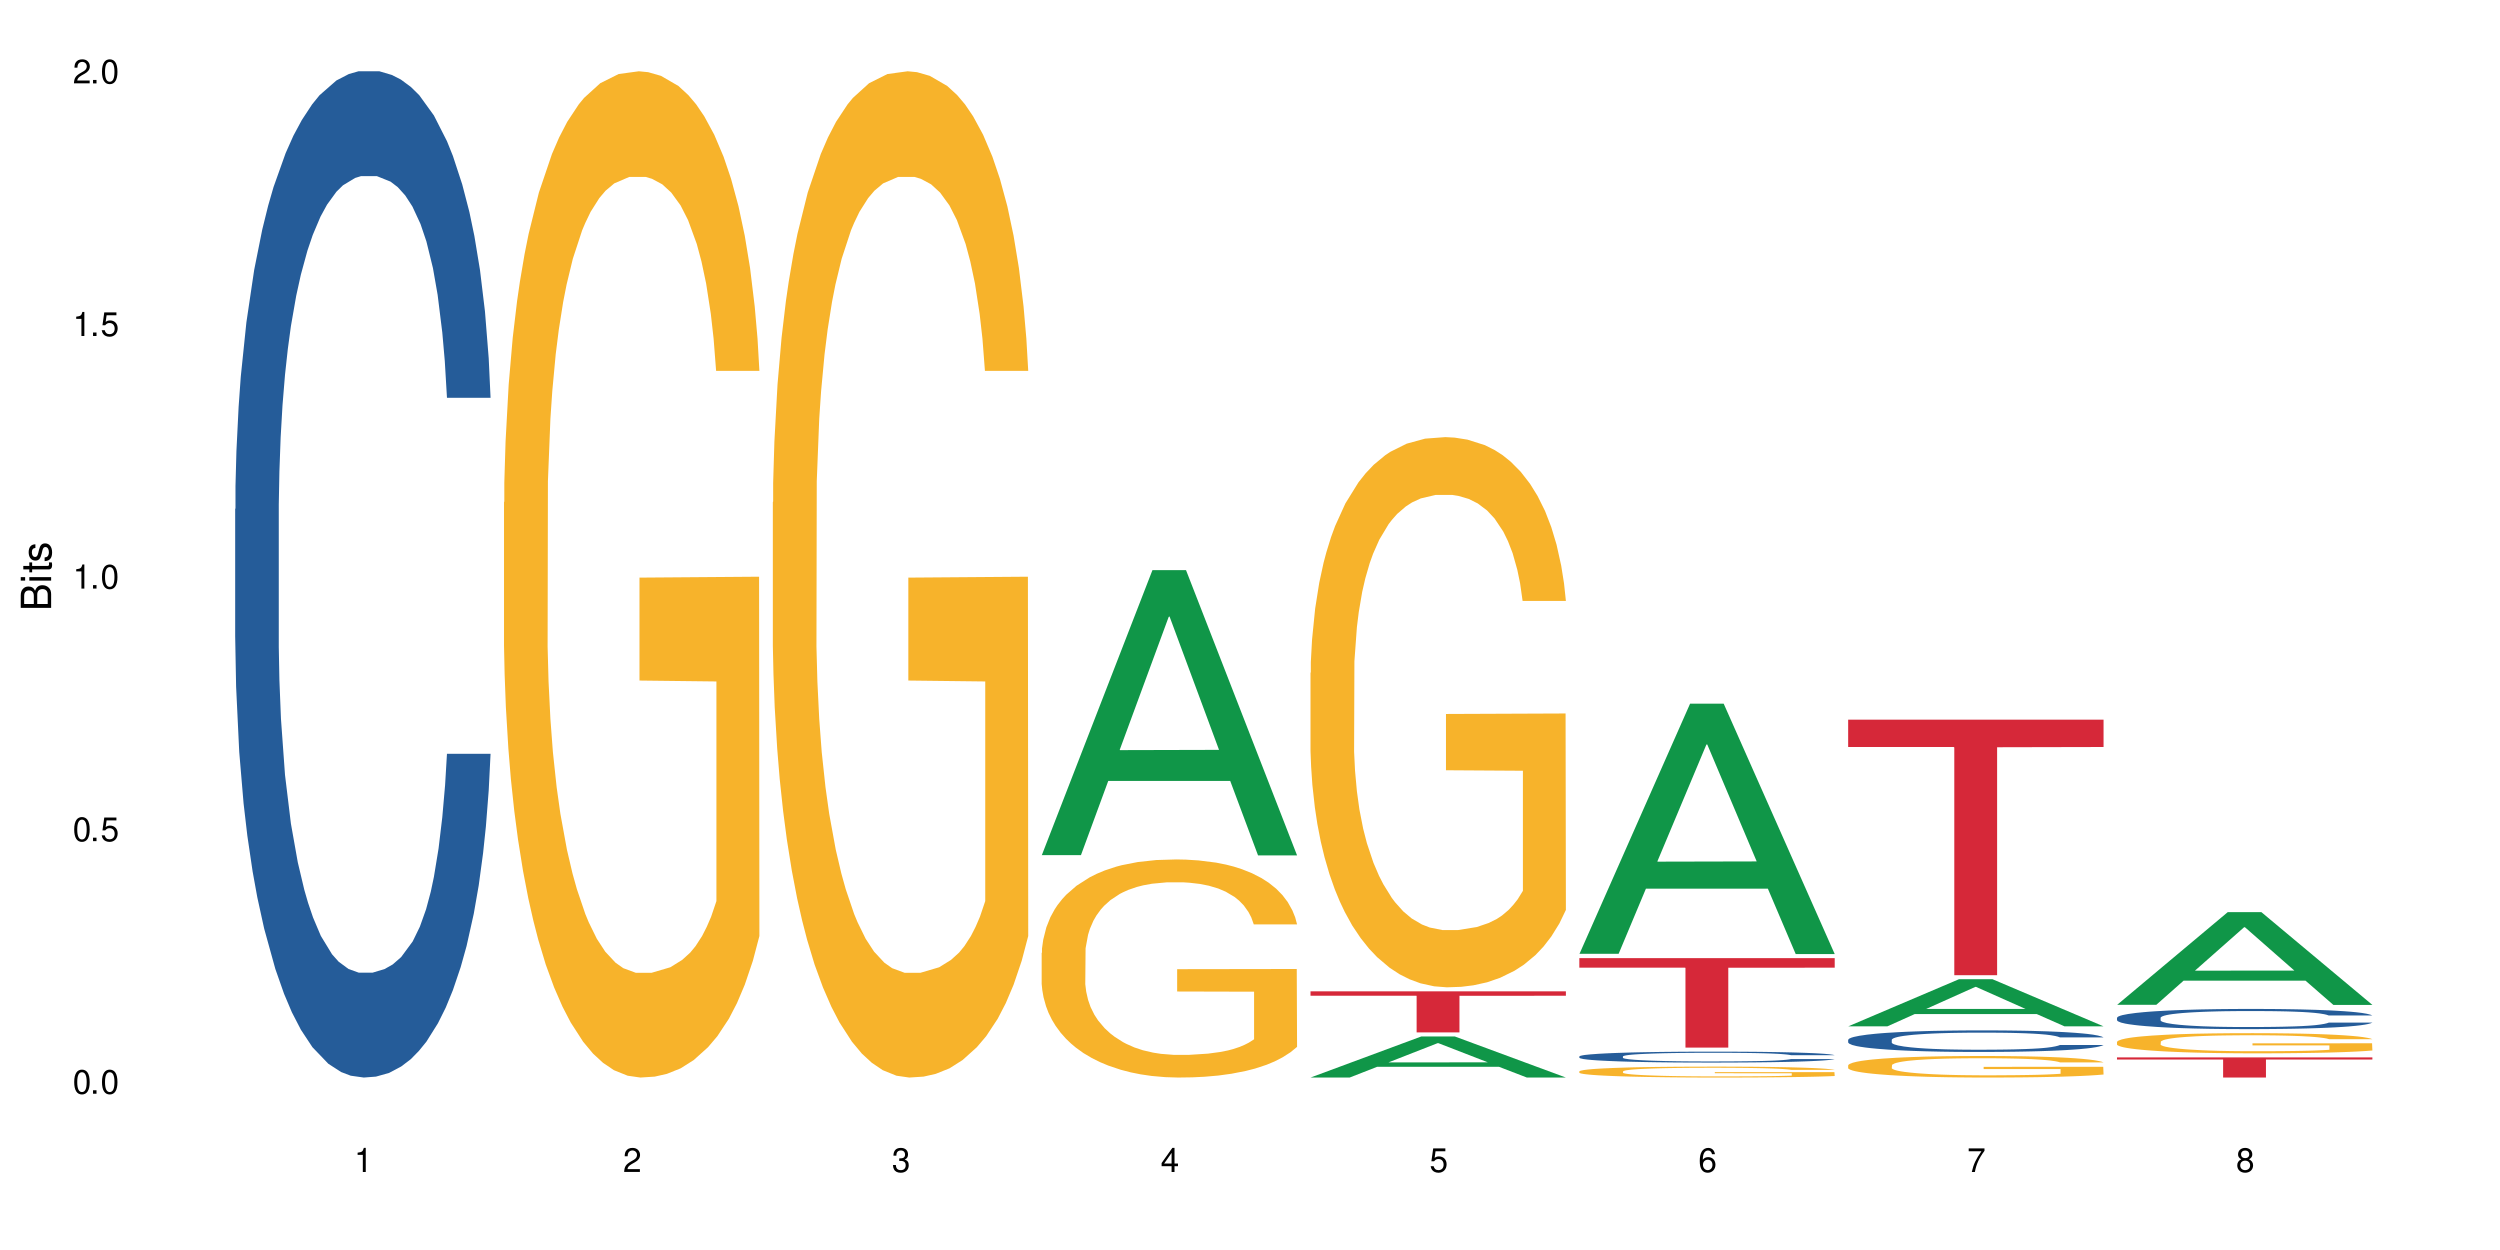 <?xml version="1.0" encoding="UTF-8"?>
<svg xmlns="http://www.w3.org/2000/svg" xmlns:xlink="http://www.w3.org/1999/xlink" width="720" height="360" viewBox="0 0 720 360">
<defs>
<g>
<g id="glyph-0-0">
</g>
<g id="glyph-0-1">
<path d="M 2.641 -6.938 C 2 -6.938 1.422 -6.656 1.078 -6.172 C 0.641 -5.562 0.406 -4.641 0.406 -3.359 C 0.406 -1.016 1.188 0.219 2.641 0.219 C 4.078 0.219 4.859 -1.016 4.859 -3.297 C 4.859 -4.641 4.656 -5.547 4.203 -6.172 C 3.844 -6.656 3.281 -6.938 2.641 -6.938 Z M 2.641 -6.188 C 3.547 -6.188 4 -5.25 4 -3.375 C 4 -1.406 3.562 -0.484 2.625 -0.484 C 1.734 -0.484 1.281 -1.438 1.281 -3.344 C 1.281 -5.25 1.734 -6.188 2.641 -6.188 Z M 2.641 -6.188 "/>
</g>
<g id="glyph-0-2">
<path d="M 1.828 -1 L 0.828 -1 L 0.828 0 L 1.828 0 Z M 1.828 -1 "/>
</g>
<g id="glyph-0-3">
<path d="M 4.562 -6.797 L 1.062 -6.797 L 0.547 -3.094 L 1.328 -3.094 C 1.719 -3.562 2.047 -3.734 2.578 -3.734 C 3.484 -3.734 4.062 -3.109 4.062 -2.094 C 4.062 -1.125 3.484 -0.531 2.578 -0.531 C 1.828 -0.531 1.375 -0.906 1.188 -1.672 L 0.328 -1.672 C 0.453 -1.109 0.547 -0.844 0.75 -0.594 C 1.125 -0.078 1.828 0.219 2.594 0.219 C 3.969 0.219 4.922 -0.781 4.922 -2.219 C 4.922 -3.562 4.031 -4.484 2.719 -4.484 C 2.25 -4.484 1.859 -4.359 1.469 -4.062 L 1.734 -5.969 L 4.562 -5.969 Z M 4.562 -6.797 "/>
</g>
<g id="glyph-0-4">
<path d="M 2.484 -4.938 L 2.484 0 L 3.328 0 L 3.328 -6.938 L 2.766 -6.938 C 2.469 -5.875 2.281 -5.734 0.984 -5.562 L 0.984 -4.938 Z M 2.484 -4.938 "/>
</g>
<g id="glyph-0-5">
<path d="M 4.859 -0.828 L 1.281 -0.828 C 1.359 -1.406 1.672 -1.781 2.5 -2.281 L 3.469 -2.828 C 4.406 -3.344 4.906 -4.062 4.906 -4.906 C 4.906 -5.484 4.672 -6.031 4.266 -6.406 C 3.859 -6.766 3.375 -6.938 2.719 -6.938 C 1.859 -6.938 1.219 -6.625 0.844 -6.031 C 0.609 -5.672 0.5 -5.234 0.484 -4.531 L 1.328 -4.531 C 1.359 -5.016 1.406 -5.281 1.531 -5.516 C 1.75 -5.938 2.188 -6.203 2.703 -6.203 C 3.469 -6.203 4.031 -5.641 4.031 -4.891 C 4.031 -4.344 3.719 -3.859 3.125 -3.516 L 2.234 -3 C 0.812 -2.172 0.406 -1.531 0.328 -0.016 L 4.859 -0.016 Z M 4.859 -0.828 "/>
</g>
<g id="glyph-0-6">
<path d="M 2.125 -3.188 L 2.578 -3.188 C 3.5 -3.188 3.984 -2.766 3.984 -1.922 C 3.984 -1.062 3.469 -0.531 2.594 -0.531 C 1.656 -0.531 1.203 -1 1.156 -2.016 L 0.312 -2.016 C 0.344 -1.453 0.438 -1.094 0.609 -0.781 C 0.953 -0.109 1.625 0.219 2.547 0.219 C 3.953 0.219 4.859 -0.625 4.859 -1.938 C 4.859 -2.828 4.516 -3.297 3.703 -3.594 C 4.344 -3.844 4.656 -4.328 4.656 -5.031 C 4.656 -6.219 3.875 -6.938 2.578 -6.938 C 1.203 -6.938 0.484 -6.172 0.453 -4.703 L 1.297 -4.703 C 1.312 -5.125 1.344 -5.359 1.453 -5.578 C 1.641 -5.969 2.062 -6.203 2.594 -6.203 C 3.344 -6.203 3.797 -5.75 3.797 -5 C 3.797 -4.516 3.609 -4.219 3.25 -4.047 C 3.016 -3.953 2.703 -3.922 2.125 -3.906 Z M 2.125 -3.188 "/>
</g>
<g id="glyph-0-7">
<path d="M 3.141 -1.672 L 3.141 0 L 3.984 0 L 3.984 -1.672 L 4.984 -1.672 L 4.984 -2.438 L 3.984 -2.438 L 3.984 -6.938 L 3.359 -6.938 L 0.266 -2.578 L 0.266 -1.672 Z M 3.141 -2.438 L 1 -2.438 L 3.141 -5.5 Z M 3.141 -2.438 "/>
</g>
<g id="glyph-0-8">
<path d="M 4.781 -5.125 C 4.609 -6.266 3.891 -6.938 2.844 -6.938 C 2.094 -6.938 1.422 -6.578 1.031 -5.953 C 0.594 -5.266 0.406 -4.422 0.406 -3.172 C 0.406 -2 0.578 -1.25 0.984 -0.641 C 1.359 -0.078 1.953 0.219 2.703 0.219 C 3.984 0.219 4.922 -0.75 4.922 -2.094 C 4.922 -3.375 4.062 -4.281 2.844 -4.281 C 2.172 -4.281 1.641 -4.031 1.281 -3.516 C 1.281 -5.234 1.828 -6.188 2.797 -6.188 C 3.391 -6.188 3.797 -5.797 3.938 -5.125 Z M 2.734 -3.531 C 3.547 -3.531 4.062 -2.953 4.062 -2.031 C 4.062 -1.156 3.484 -0.531 2.703 -0.531 C 1.922 -0.531 1.328 -1.188 1.328 -2.078 C 1.328 -2.938 1.906 -3.531 2.734 -3.531 Z M 2.734 -3.531 "/>
</g>
<g id="glyph-0-9">
<path d="M 4.984 -6.797 L 0.438 -6.797 L 0.438 -5.969 L 4.109 -5.969 C 2.5 -3.656 1.828 -2.234 1.328 0 L 2.219 0 C 2.594 -2.172 3.453 -4.047 4.984 -6.094 Z M 4.984 -6.797 "/>
</g>
<g id="glyph-0-10">
<path d="M 3.75 -3.656 C 4.469 -4.094 4.688 -4.438 4.688 -5.078 C 4.688 -6.172 3.844 -6.938 2.641 -6.938 C 1.438 -6.938 0.594 -6.172 0.594 -5.094 C 0.594 -4.438 0.812 -4.094 1.516 -3.656 C 0.734 -3.266 0.359 -2.703 0.359 -1.922 C 0.359 -0.656 1.281 0.219 2.641 0.219 C 3.984 0.219 4.922 -0.656 4.922 -1.922 C 4.922 -2.703 4.531 -3.266 3.75 -3.656 Z M 2.641 -6.188 C 3.359 -6.188 3.812 -5.75 3.812 -5.062 C 3.812 -4.406 3.344 -3.984 2.641 -3.984 C 1.922 -3.984 1.453 -4.406 1.453 -5.078 C 1.453 -5.75 1.922 -6.188 2.641 -6.188 Z M 2.641 -3.266 C 3.484 -3.266 4.062 -2.719 4.062 -1.906 C 4.062 -1.078 3.484 -0.531 2.625 -0.531 C 1.797 -0.531 1.219 -1.094 1.219 -1.906 C 1.219 -2.719 1.781 -3.266 2.641 -3.266 Z M 2.641 -3.266 "/>
</g>
<g id="glyph-1-0">
</g>
<g id="glyph-1-1">
<path d="M 0 -0.953 L 0 -4.891 C 0 -5.719 -0.234 -6.344 -0.734 -6.797 C -1.188 -7.234 -1.812 -7.469 -2.5 -7.469 C -3.547 -7.469 -4.188 -7 -4.625 -5.875 C -4.984 -6.688 -5.625 -7.094 -6.531 -7.094 C -7.172 -7.094 -7.734 -6.859 -8.141 -6.391 C -8.562 -5.922 -8.75 -5.344 -8.75 -4.5 L -8.75 -0.953 Z M -4.984 -2.062 L -7.766 -2.062 L -7.766 -4.219 C -7.766 -4.844 -7.688 -5.203 -7.453 -5.5 C -7.219 -5.812 -6.859 -5.969 -6.375 -5.969 C -5.891 -5.969 -5.531 -5.812 -5.297 -5.5 C -5.062 -5.203 -4.984 -4.844 -4.984 -4.219 Z M -0.984 -2.062 L -4 -2.062 L -4 -4.781 C -4 -5.766 -3.438 -6.359 -2.484 -6.359 C -1.547 -6.359 -0.984 -5.766 -0.984 -4.781 Z M -0.984 -2.062 "/>
</g>
<g id="glyph-1-2">
<path d="M -6.281 -1.797 L -6.281 -0.797 L 0 -0.797 L 0 -1.797 Z M -8.75 -1.797 L -8.75 -0.797 L -7.484 -0.797 L -7.484 -1.797 Z M -8.75 -1.797 "/>
</g>
<g id="glyph-1-3">
<path d="M -6.281 -3.047 L -6.281 -2.016 L -8.016 -2.016 L -8.016 -1.016 L -6.281 -1.016 L -6.281 -0.172 L -5.469 -0.172 L -5.469 -1.016 L -0.719 -1.016 C -0.078 -1.016 0.281 -1.453 0.281 -2.234 C 0.281 -2.5 0.25 -2.719 0.188 -3.047 L -0.641 -3.047 C -0.609 -2.906 -0.594 -2.766 -0.594 -2.562 C -0.594 -2.141 -0.719 -2.016 -1.156 -2.016 L -5.469 -2.016 L -5.469 -3.047 Z M -6.281 -3.047 "/>
</g>
<g id="glyph-1-4">
<path d="M -4.531 -5.25 C -5.766 -5.25 -6.469 -4.422 -6.469 -2.969 C -6.469 -1.516 -5.719 -0.562 -4.547 -0.562 C -3.562 -0.562 -3.094 -1.062 -2.734 -2.562 L -2.516 -3.484 C -2.344 -4.188 -2.094 -4.469 -1.641 -4.469 C -1.047 -4.469 -0.641 -3.875 -0.641 -3 C -0.641 -2.453 -0.797 -2 -1.062 -1.75 C -1.25 -1.594 -1.422 -1.531 -1.875 -1.469 L -1.875 -0.406 C -0.422 -0.453 0.281 -1.266 0.281 -2.922 C 0.281 -4.5 -0.5 -5.516 -1.719 -5.516 C -2.656 -5.516 -3.172 -4.984 -3.469 -3.734 L -3.703 -2.766 C -3.891 -1.953 -4.156 -1.609 -4.594 -1.609 C -5.188 -1.609 -5.547 -2.125 -5.547 -2.938 C -5.547 -3.75 -5.203 -4.172 -4.531 -4.203 Z M -4.531 -5.25 "/>
</g>
</g>
</defs>
<rect x="-72" y="-36" width="864" height="432" fill="rgb(100%, 100%, 100%)" fill-opacity="1"/>
<path fill-rule="nonzero" fill="rgb(14.51%, 36.078%, 60%)" fill-opacity="1" d="M 67.73 146.621 L 67.82 146.355 L 67.82 140 L 68.09 129.934 L 68.719 117.215 L 69.344 108.477 L 70.961 92.844 L 73.203 77.746 L 75.535 66.09 L 77.238 59.203 L 78.766 53.902 L 82.262 44.102 L 84.504 39.07 L 86.926 34.566 L 89.887 30.062 L 92.039 27.414 L 96.883 23.176 L 100.469 21.32 L 103.25 20.527 L 109.262 20.527 L 112.848 21.586 L 115.449 22.91 L 118.32 25.031 L 120.742 27.414 L 124.957 33.242 L 128.727 40.66 L 130.43 44.898 L 133.121 53.109 L 135.184 61.055 L 136.617 67.945 L 138.234 77.746 L 139.668 89.668 L 140.746 103.176 L 141.281 114.566 L 128.727 114.566 L 128.098 103.973 L 127.379 95.758 L 126.035 84.898 L 124.688 77.215 L 122.805 69.535 L 121.102 64.5 L 118.77 59.469 L 116.707 56.289 L 114.555 53.902 L 112.488 52.316 L 108.543 50.727 L 103.969 50.727 L 102.266 51.254 L 98.766 53.375 L 96.883 55.23 L 94.191 58.938 L 92.309 62.383 L 90.066 67.68 L 88.539 72.184 L 86.656 79.07 L 85.312 85.164 L 83.785 93.906 L 82.891 100.527 L 82.082 107.945 L 81.363 116.688 L 80.828 125.957 L 80.469 135.762 L 80.289 145.297 L 80.289 186.355 L 80.469 195.895 L 80.918 207.02 L 82.082 223.18 L 83.785 237.219 L 85.762 248.344 L 87.645 256.293 L 88.719 260 L 90.156 264.238 L 92.398 269.535 L 95.629 274.836 L 97.512 276.953 L 100.383 279.074 L 103.34 280.133 L 107.289 280.133 L 110.785 279.074 L 113.117 277.75 L 115.539 275.629 L 118.859 271.125 L 120.922 266.887 L 122.715 261.855 L 124.062 256.82 L 124.957 252.582 L 126.305 244.371 L 127.379 235.363 L 128.188 226.094 L 128.727 217.086 L 141.281 217.086 L 140.746 227.684 L 139.938 238.012 L 139.129 245.695 L 137.875 254.969 L 136.441 263.18 L 134.375 272.449 L 132.672 278.543 L 130.43 285.168 L 128.367 290.199 L 126.125 294.703 L 122.805 300 L 120.652 302.648 L 118.32 305.035 L 115.539 307.152 L 112.043 309.008 L 108.273 310.066 L 104.777 310.332 L 101.008 309.801 L 98.227 308.742 L 94.551 306.359 L 89.977 301.59 L 86.656 296.559 L 84.055 291.523 L 81.812 286.227 L 79.301 279.074 L 76.074 267.418 L 74.098 258.41 L 72.754 250.992 L 71.23 240.664 L 70.152 231.391 L 68.898 216.555 L 68 197.746 L 67.73 183.18 Z M 67.73 146.621 "/>
<path fill-rule="nonzero" fill="rgb(96.863%, 70.196%, 16.863%)" fill-opacity="1" d="M 145.156 144.652 L 145.242 144.387 L 145.242 139.094 L 145.602 127.184 L 146.5 110.777 L 147.664 97.277 L 148.922 86.691 L 149.73 81.133 L 151.074 73.195 L 152.242 67.371 L 155.199 55.461 L 158.969 44.348 L 161.031 39.582 L 163.363 35.082 L 166.684 30.055 L 168.207 28.203 L 172.871 23.965 L 178.164 21.32 L 183.992 20.527 L 186.684 20.789 L 190.363 21.848 L 195.387 24.762 L 198.254 27.406 L 200.496 30.055 L 202.828 33.496 L 205.699 38.789 L 208.391 45.141 L 210.543 51.492 L 212.695 59.43 L 214.492 67.902 L 216.016 77.164 L 217.359 88.281 L 218.168 97.543 L 218.707 106.805 L 206.238 106.805 L 205.52 97.543 L 204.715 90.398 L 203.367 81.664 L 202.023 75.312 L 200.676 70.281 L 198.164 63.402 L 196.012 59.168 L 193.32 55.461 L 190.723 53.078 L 187.762 51.492 L 185.969 50.961 L 181.211 50.961 L 176.906 52.816 L 174.395 54.934 L 172.602 57.051 L 170.09 61.02 L 168.566 64.195 L 167.668 66.312 L 164.977 74.516 L 163.184 81.93 L 162.195 86.957 L 160.941 94.898 L 160.043 102.043 L 159.059 112.629 L 158.52 120.57 L 157.801 138.566 L 157.711 186.207 L 157.98 196.262 L 158.52 207.113 L 159.238 216.641 L 160.312 226.699 L 161.391 234.375 L 163.273 244.695 L 164.887 251.578 L 166.145 256.078 L 168.566 263.223 L 169.551 265.605 L 171.883 270.367 L 174.305 274.074 L 177.266 277.25 L 179.508 278.836 L 183.098 280.16 L 187.672 280.16 L 193.055 278.574 L 196.461 276.457 L 198.793 274.34 L 200.32 272.484 L 202.203 269.574 L 203.547 266.926 L 204.805 264.016 L 206.328 259.516 L 206.328 196.262 L 184.172 195.996 L 184.172 166.355 L 218.617 166.09 L 218.707 269.574 L 216.824 276.719 L 214.492 283.602 L 212.25 288.895 L 209.918 293.395 L 206.598 298.422 L 203.906 301.598 L 199.781 305.305 L 196.012 307.688 L 192.066 309.273 L 188.566 310.066 L 184.441 310.332 L 180.766 309.805 L 176.816 308.215 L 173.68 306.098 L 170.809 303.453 L 167.938 300.012 L 164.352 294.453 L 162.016 289.953 L 159.594 284.395 L 157.172 277.777 L 155.02 270.633 L 153.586 265.074 L 152.152 258.723 L 150.625 250.781 L 149.191 241.785 L 148.113 233.578 L 147.129 224.316 L 146.41 215.582 L 145.691 203.672 L 145.332 194.145 L 145.156 185.941 Z M 145.156 144.652 "/>
<path fill-rule="nonzero" fill="rgb(96.863%, 70.196%, 16.863%)" fill-opacity="1" d="M 222.578 144.652 L 222.668 144.387 L 222.668 139.094 L 223.027 127.184 L 223.922 110.777 L 225.09 97.277 L 226.344 86.691 L 227.152 81.133 L 228.496 73.195 L 229.664 67.371 L 232.625 55.461 L 236.391 44.348 L 238.453 39.582 L 240.785 35.082 L 244.105 30.055 L 245.629 28.203 L 250.293 23.965 L 255.586 21.32 L 261.418 20.527 L 264.109 20.789 L 267.785 21.848 L 272.809 24.762 L 275.68 27.406 L 277.922 30.055 L 280.254 33.496 L 283.125 38.789 L 285.816 45.141 L 287.969 51.492 L 290.121 59.43 L 291.914 67.902 L 293.438 77.164 L 294.785 88.281 L 295.59 97.543 L 296.129 106.805 L 283.66 106.805 L 282.945 97.543 L 282.137 90.398 L 280.793 81.664 L 279.445 75.312 L 278.102 70.281 L 275.59 63.402 L 273.438 59.168 L 270.746 55.461 L 268.145 53.078 L 265.184 51.492 L 263.391 50.961 L 258.637 50.961 L 254.332 52.816 L 251.82 54.934 L 250.023 57.051 L 247.512 61.02 L 245.988 64.195 L 245.094 66.312 L 242.402 74.516 L 240.605 81.93 L 239.621 86.957 L 238.363 94.898 L 237.469 102.043 L 236.48 112.629 L 235.941 120.57 L 235.227 138.566 L 235.137 186.207 L 235.406 196.262 L 235.941 207.113 L 236.66 216.641 L 237.738 226.699 L 238.812 234.375 L 240.695 244.695 L 242.312 251.578 L 243.566 256.078 L 245.988 263.223 L 246.977 265.605 L 249.309 270.367 L 251.73 274.074 L 254.691 277.25 L 256.934 278.836 L 260.52 280.16 L 265.094 280.16 L 270.477 278.574 L 273.887 276.457 L 276.219 274.34 L 277.742 272.484 L 279.625 269.574 L 280.973 266.926 L 282.227 264.016 L 283.75 259.516 L 283.75 196.262 L 261.598 195.996 L 261.598 166.355 L 296.039 166.09 L 296.129 269.574 L 294.246 276.719 L 291.914 283.602 L 289.672 288.895 L 287.34 293.395 L 284.02 298.422 L 281.328 301.598 L 277.203 305.305 L 273.438 307.688 L 269.488 309.273 L 265.992 310.066 L 261.867 310.332 L 258.188 309.805 L 254.242 308.215 L 251.102 306.098 L 248.23 303.453 L 245.359 300.012 L 241.773 294.453 L 239.441 289.953 L 237.02 284.395 L 234.598 277.777 L 232.445 270.633 L 231.008 265.074 L 229.574 258.723 L 228.051 250.781 L 226.613 241.785 L 225.539 233.578 L 224.551 224.316 L 223.832 215.582 L 223.117 203.672 L 222.758 194.145 L 222.578 185.941 Z M 222.578 144.652 "/>
<path fill-rule="nonzero" fill="rgb(6.275%, 58.824%, 28.235%)" fill-opacity="1" d="M 300 246.277 L 300.078 246.199 L 331.906 164.195 L 341.57 164.195 L 373.555 246.355 L 362.316 246.355 L 354.301 224.906 L 319.176 224.906 L 311.316 246.277 L 300 246.277 L 322.555 216.035 L 351.078 215.961 L 336.855 177.621 L 336.699 177.543 L 336.543 177.773 L 322.477 215.961 L 322.555 216.035 Z M 300 246.277 "/>
<path fill-rule="nonzero" fill="rgb(96.863%, 70.196%, 16.863%)" fill-opacity="1" d="M 300 274.422 L 300.09 274.363 L 300.09 273.219 L 300.449 270.637 L 301.348 267.078 L 302.512 264.152 L 303.77 261.859 L 304.574 260.652 L 305.922 258.934 L 307.086 257.672 L 310.047 255.09 L 313.816 252.68 L 315.879 251.648 L 318.211 250.672 L 321.527 249.582 L 323.055 249.18 L 327.719 248.262 L 333.012 247.691 L 338.84 247.516 L 341.531 247.574 L 345.207 247.805 L 350.23 248.434 L 353.102 249.008 L 355.344 249.582 L 357.676 250.328 L 360.547 251.477 L 363.238 252.852 L 365.391 254.23 L 367.543 255.949 L 369.336 257.785 L 370.863 259.793 L 372.207 262.203 L 373.016 264.211 L 373.555 266.219 L 361.086 266.219 L 360.367 264.211 L 359.559 262.66 L 358.215 260.77 L 356.871 259.391 L 355.523 258.301 L 353.012 256.812 L 350.859 255.895 L 348.168 255.09 L 345.566 254.574 L 342.609 254.23 L 340.812 254.113 L 336.059 254.113 L 331.754 254.516 L 329.242 254.977 L 327.449 255.434 L 324.938 256.293 L 323.414 256.984 L 322.516 257.441 L 319.824 259.219 L 318.031 260.828 L 317.043 261.918 L 315.789 263.637 L 314.891 265.188 L 313.902 267.48 L 313.367 269.203 L 312.648 273.102 L 312.559 283.43 L 312.828 285.609 L 313.367 287.961 L 314.082 290.023 L 315.16 292.203 L 316.234 293.867 L 318.121 296.105 L 319.734 297.598 L 320.992 298.574 L 323.414 300.121 L 324.398 300.637 L 326.73 301.672 L 329.152 302.473 L 332.113 303.16 L 334.355 303.508 L 337.941 303.793 L 342.52 303.793 L 347.898 303.449 L 351.309 302.988 L 353.641 302.531 L 355.164 302.129 L 357.047 301.5 L 358.395 300.926 L 359.648 300.293 L 361.176 299.316 L 361.176 285.609 L 339.02 285.551 L 339.02 279.125 L 373.465 279.07 L 373.555 301.5 L 371.668 303.047 L 369.336 304.539 L 367.094 305.688 L 364.762 306.66 L 361.445 307.75 L 358.754 308.438 L 354.629 309.242 L 350.859 309.758 L 346.914 310.102 L 343.414 310.273 L 339.289 310.332 L 335.609 310.219 L 331.664 309.875 L 328.523 309.414 L 325.656 308.84 L 322.785 308.094 L 319.195 306.891 L 316.863 305.914 L 314.441 304.711 L 312.02 303.277 L 309.867 301.727 L 308.434 300.523 L 306.996 299.145 L 305.473 297.426 L 304.039 295.477 L 302.961 293.695 L 301.973 291.688 L 301.258 289.797 L 300.539 287.215 L 300.18 285.148 L 300 283.371 Z M 300 274.422 "/>
<path fill-rule="nonzero" fill="rgb(6.275%, 58.824%, 28.235%)" fill-opacity="1" d="M 377.426 310.32 L 377.504 310.309 L 409.328 298.504 L 418.992 298.504 L 450.977 310.332 L 439.738 310.332 L 431.723 307.246 L 396.598 307.246 L 388.738 310.32 L 377.426 310.32 L 399.977 305.969 L 428.504 305.957 L 414.277 300.438 L 414.121 300.426 L 413.965 300.457 L 399.898 305.957 L 399.977 305.969 Z M 377.426 310.32 "/>
<path fill-rule="nonzero" fill="rgb(96.863%, 70.196%, 16.863%)" fill-opacity="1" d="M 377.426 193.762 L 377.516 193.617 L 377.516 190.723 L 377.871 184.211 L 378.77 175.238 L 379.938 167.859 L 381.191 162.07 L 382 159.031 L 383.344 154.688 L 384.512 151.504 L 387.469 144.992 L 391.238 138.914 L 393.301 136.312 L 395.633 133.852 L 398.953 131.102 L 400.477 130.09 L 405.141 127.773 L 410.434 126.328 L 416.262 125.891 L 418.953 126.035 L 422.633 126.617 L 427.656 128.207 L 430.527 129.656 L 432.77 131.102 L 435.102 132.984 L 437.969 135.875 L 440.66 139.352 L 442.812 142.824 L 444.969 147.164 L 446.762 151.793 L 448.285 156.859 L 449.633 162.938 L 450.438 168.004 L 450.977 173.066 L 438.508 173.066 L 437.789 168.004 L 436.984 164.094 L 435.637 159.32 L 434.293 155.848 L 432.949 153.098 L 430.438 149.336 L 428.281 147.02 L 425.594 144.992 L 422.992 143.691 L 420.031 142.824 L 418.238 142.535 L 413.484 142.535 L 409.176 143.547 L 406.664 144.703 L 404.871 145.863 L 402.359 148.031 L 400.836 149.77 L 399.938 150.926 L 397.246 155.414 L 395.453 159.465 L 394.469 162.215 L 393.211 166.555 L 392.312 170.461 L 391.328 176.25 L 390.789 180.594 L 390.07 190.434 L 389.98 216.48 L 390.25 221.977 L 390.789 227.91 L 391.508 233.121 L 392.582 238.621 L 393.66 242.816 L 395.543 248.461 L 397.156 252.223 L 398.414 254.684 L 400.836 258.59 L 401.82 259.891 L 404.156 262.496 L 406.574 264.523 L 409.535 266.258 L 411.777 267.129 L 415.367 267.852 L 419.941 267.852 L 425.324 266.984 L 428.73 265.824 L 431.062 264.668 L 432.59 263.656 L 434.473 262.062 L 435.816 260.617 L 437.074 259.023 L 438.598 256.562 L 438.598 221.977 L 416.441 221.832 L 416.441 205.625 L 450.887 205.48 L 450.977 262.062 L 449.094 265.969 L 446.762 269.73 L 444.52 272.625 L 442.188 275.086 L 438.867 277.836 L 436.176 279.574 L 432.051 281.598 L 428.281 282.902 L 424.336 283.77 L 420.84 284.203 L 416.711 284.348 L 413.035 284.059 L 409.086 283.191 L 405.949 282.031 L 403.078 280.586 L 400.207 278.703 L 396.621 275.664 L 394.289 273.207 L 391.867 270.168 L 389.445 266.547 L 387.293 262.641 L 385.855 259.602 L 384.422 256.129 L 382.895 251.789 L 381.461 246.867 L 380.383 242.383 L 379.398 237.316 L 378.68 232.543 L 377.961 226.031 L 377.605 220.82 L 377.426 216.336 Z M 377.426 193.762 "/>
<path fill-rule="nonzero" fill="rgb(83.922%, 15.686%, 22.353%)" fill-opacity="1" d="M 377.426 285.512 L 450.977 285.512 L 450.977 286.777 L 420.324 286.789 L 420.324 297.34 L 407.988 297.34 L 407.988 286.801 L 407.809 286.777 L 377.426 286.777 Z M 377.426 285.512 "/>
<path fill-rule="nonzero" fill="rgb(6.275%, 58.824%, 28.235%)" fill-opacity="1" d="M 454.848 274.699 L 454.926 274.633 L 486.75 202.648 L 496.418 202.648 L 528.398 274.77 L 517.164 274.77 L 509.148 255.941 L 474.023 255.941 L 466.164 274.699 L 454.848 274.699 L 477.402 248.156 L 505.926 248.09 L 491.703 214.434 L 491.547 214.363 L 491.387 214.566 L 477.32 248.09 L 477.402 248.156 Z M 454.848 274.699 "/>
<path fill-rule="nonzero" fill="rgb(14.51%, 36.078%, 60%)" fill-opacity="1" d="M 454.848 304.242 L 454.938 304.242 L 454.938 304.172 L 455.207 304.062 L 455.836 303.926 L 456.461 303.828 L 458.078 303.66 L 460.32 303.496 L 462.652 303.371 L 464.355 303.293 L 465.879 303.238 L 469.379 303.129 L 471.621 303.074 L 474.043 303.027 L 477.004 302.977 L 479.156 302.949 L 484 302.902 L 487.586 302.883 L 490.367 302.875 L 496.379 302.875 L 499.965 302.887 L 502.566 302.902 L 505.438 302.922 L 507.859 302.949 L 512.074 303.012 L 515.844 303.094 L 517.547 303.141 L 520.238 303.23 L 522.301 303.316 L 523.734 303.391 L 525.352 303.496 L 526.785 303.625 L 527.863 303.773 L 528.398 303.895 L 515.844 303.895 L 515.215 303.781 L 514.496 303.691 L 513.152 303.574 L 511.805 303.492 L 509.922 303.406 L 508.219 303.352 L 505.887 303.297 L 503.824 303.262 L 501.672 303.238 L 499.605 303.219 L 495.66 303.203 L 491.086 303.203 L 489.383 303.207 L 485.883 303.23 L 484 303.25 L 481.309 303.293 L 479.426 303.328 L 477.184 303.387 L 475.656 303.438 L 473.773 303.512 L 472.43 303.578 L 470.902 303.672 L 470.008 303.742 L 469.199 303.824 L 468.48 303.918 L 467.945 304.02 L 467.586 304.125 L 467.406 304.23 L 467.406 304.676 L 467.586 304.777 L 468.035 304.898 L 469.199 305.074 L 470.902 305.227 L 472.879 305.348 L 474.762 305.434 L 475.836 305.477 L 477.273 305.52 L 479.516 305.578 L 482.742 305.637 L 484.629 305.66 L 487.496 305.684 L 490.457 305.695 L 494.406 305.695 L 497.902 305.684 L 500.234 305.668 L 502.656 305.645 L 505.977 305.598 L 508.039 305.551 L 509.832 305.496 L 511.18 305.441 L 512.074 305.395 L 513.422 305.305 L 514.496 305.207 L 515.305 305.105 L 515.844 305.008 L 528.398 305.008 L 527.863 305.125 L 527.055 305.238 L 526.246 305.32 L 524.992 305.422 L 523.555 305.508 L 521.492 305.609 L 519.789 305.676 L 517.547 305.75 L 515.484 305.805 L 513.242 305.852 L 509.922 305.91 L 507.77 305.938 L 505.438 305.965 L 502.656 305.988 L 499.16 306.008 L 495.391 306.02 L 491.895 306.023 L 488.125 306.016 L 485.344 306.004 L 481.668 305.98 L 477.094 305.926 L 473.773 305.871 L 471.172 305.816 L 468.93 305.762 L 466.418 305.684 L 463.191 305.555 L 461.215 305.457 L 459.871 305.379 L 458.348 305.266 L 457.27 305.164 L 456.016 305.004 L 455.117 304.801 L 454.848 304.641 Z M 454.848 304.242 "/>
<path fill-rule="nonzero" fill="rgb(96.863%, 70.196%, 16.863%)" fill-opacity="1" d="M 454.848 308.535 L 454.938 308.531 L 454.938 308.473 L 455.297 308.344 L 456.191 308.164 L 457.359 308.02 L 458.613 307.902 L 459.422 307.844 L 460.77 307.758 L 461.934 307.695 L 464.895 307.566 L 468.66 307.445 L 470.723 307.391 L 473.055 307.344 L 476.375 307.289 L 477.898 307.27 L 482.562 307.223 L 487.855 307.195 L 493.688 307.188 L 496.379 307.188 L 500.055 307.199 L 505.078 307.23 L 507.949 307.262 L 510.191 307.289 L 512.523 307.328 L 515.395 307.383 L 518.086 307.453 L 520.238 307.523 L 522.391 307.609 L 524.184 307.699 L 525.711 307.801 L 527.055 307.922 L 527.863 308.023 L 528.398 308.121 L 515.934 308.121 L 515.215 308.023 L 514.406 307.945 L 513.062 307.848 L 511.715 307.781 L 510.371 307.727 L 507.859 307.652 L 505.707 307.605 L 503.016 307.566 L 500.414 307.539 L 497.453 307.523 L 495.66 307.516 L 490.906 307.516 L 486.602 307.535 L 484.09 307.559 L 482.297 307.582 L 479.785 307.625 L 478.258 307.66 L 477.363 307.684 L 474.672 307.773 L 472.879 307.852 L 471.891 307.906 L 470.633 307.992 L 469.738 308.07 L 468.75 308.188 L 468.211 308.273 L 467.496 308.469 L 467.406 308.984 L 467.676 309.094 L 468.211 309.211 L 468.93 309.316 L 470.008 309.426 L 471.082 309.508 L 472.965 309.621 L 474.582 309.695 L 475.836 309.742 L 478.258 309.82 L 479.246 309.848 L 481.578 309.898 L 484 309.938 L 486.961 309.973 L 489.203 309.992 L 492.789 310.004 L 497.363 310.004 L 502.746 309.988 L 506.156 309.965 L 508.488 309.941 L 510.012 309.922 L 511.895 309.891 L 513.242 309.859 L 514.496 309.828 L 516.023 309.781 L 516.023 309.094 L 493.867 309.09 L 493.867 308.77 L 528.309 308.766 L 528.398 309.891 L 526.516 309.969 L 524.184 310.043 L 521.941 310.102 L 519.609 310.148 L 516.289 310.203 L 513.602 310.238 L 509.473 310.277 L 505.707 310.305 L 501.758 310.32 L 498.262 310.328 L 494.137 310.332 L 490.457 310.328 L 486.512 310.309 L 483.371 310.285 L 480.5 310.258 L 477.633 310.219 L 474.043 310.16 L 471.711 310.109 L 469.289 310.051 L 466.867 309.98 L 464.715 309.902 L 463.281 309.84 L 461.844 309.773 L 460.32 309.688 L 458.883 309.59 L 457.809 309.5 L 456.82 309.398 L 456.102 309.305 L 455.387 309.176 L 455.027 309.07 L 454.848 308.98 Z M 454.848 308.535 "/>
<path fill-rule="nonzero" fill="rgb(83.922%, 15.686%, 22.353%)" fill-opacity="1" d="M 454.848 275.934 L 528.398 275.934 L 528.398 278.691 L 497.746 278.715 L 497.746 301.711 L 485.414 301.711 L 485.414 278.742 L 485.234 278.691 L 454.848 278.691 Z M 454.848 275.934 "/>
<path fill-rule="nonzero" fill="rgb(6.275%, 58.824%, 28.235%)" fill-opacity="1" d="M 532.27 295.578 L 532.352 295.566 L 564.176 282.016 L 573.84 282.016 L 605.824 295.59 L 594.586 295.59 L 586.57 292.047 L 551.445 292.047 L 543.586 295.578 L 532.27 295.578 L 554.824 290.582 L 583.348 290.57 L 569.125 284.234 L 568.969 284.219 L 568.812 284.258 L 554.746 290.57 L 554.824 290.582 Z M 532.27 295.578 "/>
<path fill-rule="nonzero" fill="rgb(14.51%, 36.078%, 60%)" fill-opacity="1" d="M 532.27 299.457 L 532.359 299.449 L 532.359 299.312 L 532.629 299.098 L 533.258 298.828 L 533.887 298.641 L 535.5 298.305 L 537.742 297.98 L 540.074 297.73 L 541.777 297.582 L 543.305 297.469 L 546.801 297.262 L 549.043 297.152 L 551.465 297.055 L 554.426 296.961 L 556.578 296.902 L 561.422 296.812 L 565.012 296.773 L 567.793 296.754 L 573.801 296.754 L 577.391 296.777 L 579.992 296.809 L 582.859 296.852 L 585.281 296.902 L 589.5 297.027 L 593.266 297.188 L 594.969 297.277 L 597.66 297.453 L 599.723 297.625 L 601.16 297.77 L 602.773 297.98 L 604.207 298.238 L 605.285 298.527 L 605.824 298.77 L 593.266 298.77 L 592.637 298.543 L 591.922 298.367 L 590.574 298.133 L 589.23 297.969 L 587.344 297.805 L 585.641 297.699 L 583.309 297.59 L 581.246 297.523 L 579.094 297.469 L 577.031 297.438 L 573.082 297.402 L 568.508 297.402 L 566.805 297.414 L 563.305 297.461 L 561.422 297.5 L 558.73 297.578 L 556.848 297.652 L 554.605 297.766 L 553.082 297.863 L 551.199 298.008 L 549.852 298.141 L 548.328 298.328 L 547.43 298.469 L 546.621 298.629 L 545.906 298.816 L 545.367 299.012 L 545.008 299.223 L 544.828 299.43 L 544.828 300.309 L 545.008 300.512 L 545.457 300.75 L 546.621 301.094 L 548.328 301.395 L 550.301 301.633 L 552.184 301.805 L 553.262 301.883 L 554.695 301.977 L 556.938 302.09 L 560.168 302.203 L 562.051 302.246 L 564.922 302.293 L 567.883 302.316 L 571.828 302.316 L 575.324 302.293 L 577.656 302.266 L 580.078 302.219 L 583.398 302.121 L 585.461 302.031 L 587.254 301.926 L 588.602 301.816 L 589.5 301.727 L 590.844 301.551 L 591.922 301.355 L 592.727 301.156 L 593.266 300.965 L 605.824 300.965 L 605.285 301.191 L 604.477 301.414 L 603.672 301.578 L 602.414 301.777 L 600.98 301.953 L 598.918 302.152 L 597.211 302.281 L 594.969 302.422 L 592.906 302.531 L 590.664 302.629 L 587.344 302.742 L 585.191 302.797 L 582.859 302.848 L 580.078 302.895 L 576.582 302.934 L 572.816 302.957 L 569.316 302.961 L 565.551 302.949 L 562.77 302.93 L 559.09 302.879 L 554.516 302.773 L 551.199 302.668 L 548.598 302.559 L 546.355 302.445 L 543.844 302.293 L 540.613 302.043 L 538.641 301.852 L 537.293 301.691 L 535.77 301.469 L 534.691 301.273 L 533.438 300.953 L 532.539 300.551 L 532.27 300.238 Z M 532.27 299.457 "/>
<path fill-rule="nonzero" fill="rgb(96.863%, 70.196%, 16.863%)" fill-opacity="1" d="M 532.27 306.785 L 532.359 306.777 L 532.359 306.664 L 532.719 306.41 L 533.617 306.059 L 534.781 305.77 L 536.039 305.543 L 536.844 305.426 L 538.191 305.254 L 539.355 305.129 L 542.316 304.875 L 546.086 304.637 L 548.148 304.535 L 550.48 304.438 L 553.797 304.328 L 555.324 304.289 L 559.988 304.199 L 565.281 304.145 L 571.109 304.125 L 573.801 304.133 L 577.48 304.156 L 582.5 304.215 L 585.371 304.273 L 587.613 304.328 L 589.945 304.402 L 592.816 304.516 L 595.508 304.652 L 597.66 304.789 L 599.812 304.961 L 601.609 305.141 L 603.133 305.34 L 604.477 305.578 L 605.285 305.773 L 605.824 305.973 L 593.355 305.973 L 592.637 305.773 L 591.832 305.621 L 590.484 305.434 L 589.141 305.301 L 587.793 305.191 L 585.281 305.043 L 583.129 304.953 L 580.438 304.875 L 577.836 304.824 L 574.879 304.789 L 573.082 304.777 L 568.328 304.777 L 564.023 304.816 L 561.512 304.863 L 559.719 304.906 L 557.207 304.992 L 555.684 305.062 L 554.785 305.105 L 552.094 305.281 L 550.301 305.441 L 549.312 305.547 L 548.059 305.719 L 547.16 305.871 L 546.176 306.098 L 545.637 306.27 L 544.918 306.652 L 544.828 307.676 L 545.098 307.891 L 545.637 308.121 L 546.355 308.324 L 547.43 308.543 L 548.508 308.707 L 550.391 308.926 L 552.004 309.074 L 553.262 309.172 L 555.684 309.324 L 556.668 309.375 L 559 309.477 L 561.422 309.555 L 564.383 309.625 L 566.625 309.656 L 570.215 309.688 L 574.789 309.688 L 580.168 309.652 L 583.578 309.605 L 585.91 309.562 L 587.434 309.523 L 589.32 309.461 L 590.664 309.402 L 591.922 309.34 L 593.445 309.246 L 593.445 307.891 L 571.289 307.883 L 571.289 307.25 L 605.734 307.242 L 605.824 309.461 L 603.941 309.613 L 601.609 309.762 L 599.363 309.875 L 597.031 309.969 L 593.715 310.078 L 591.023 310.145 L 586.898 310.227 L 583.129 310.277 L 579.184 310.309 L 575.684 310.328 L 571.559 310.332 L 567.883 310.32 L 563.934 310.285 L 560.797 310.242 L 557.926 310.184 L 555.055 310.113 L 551.465 309.992 L 549.133 309.895 L 546.711 309.777 L 544.289 309.637 L 542.137 309.48 L 540.703 309.363 L 539.266 309.227 L 537.742 309.059 L 536.309 308.863 L 535.23 308.688 L 534.246 308.492 L 533.527 308.305 L 532.809 308.047 L 532.449 307.844 L 532.27 307.668 Z M 532.27 306.785 "/>
<path fill-rule="nonzero" fill="rgb(83.922%, 15.686%, 22.353%)" fill-opacity="1" d="M 532.27 207.258 L 605.824 207.258 L 605.824 215.137 L 575.168 215.207 L 575.168 280.852 L 562.836 280.852 L 562.836 215.273 L 562.656 215.137 L 532.27 215.137 Z M 532.27 207.258 "/>
<path fill-rule="nonzero" fill="rgb(6.275%, 58.824%, 28.235%)" fill-opacity="1" d="M 609.695 289.387 L 609.773 289.363 L 641.598 262.688 L 651.266 262.688 L 683.246 289.414 L 672.008 289.414 L 663.996 282.438 L 628.867 282.438 L 621.012 289.387 L 609.695 289.387 L 632.246 279.551 L 660.773 279.527 L 646.551 267.051 L 646.391 267.027 L 646.234 267.102 L 632.168 279.527 L 632.246 279.551 Z M 609.695 289.387 "/>
<path fill-rule="nonzero" fill="rgb(14.51%, 36.078%, 60%)" fill-opacity="1" d="M 609.695 293.105 L 609.785 293.102 L 609.785 292.973 L 610.055 292.77 L 610.68 292.516 L 611.309 292.34 L 612.922 292.027 L 615.164 291.723 L 617.5 291.492 L 619.203 291.352 L 620.727 291.246 L 624.227 291.051 L 626.469 290.949 L 628.891 290.859 L 631.852 290.77 L 634.004 290.715 L 638.848 290.629 L 642.434 290.594 L 645.215 290.578 L 651.223 290.578 L 654.812 290.598 L 657.414 290.625 L 660.285 290.668 L 662.707 290.715 L 666.922 290.832 L 670.688 290.98 L 672.395 291.066 L 675.086 291.23 L 677.148 291.391 L 678.582 291.527 L 680.195 291.723 L 681.633 291.965 L 682.707 292.234 L 683.246 292.461 L 670.688 292.461 L 670.062 292.25 L 669.344 292.086 L 667.996 291.867 L 666.652 291.715 L 664.77 291.559 L 663.066 291.457 L 660.734 291.359 L 658.668 291.293 L 656.516 291.246 L 654.453 291.215 L 650.508 291.184 L 645.934 291.184 L 644.227 291.195 L 640.73 291.234 L 638.848 291.273 L 636.156 291.348 L 634.273 291.418 L 632.027 291.523 L 630.504 291.613 L 628.621 291.75 L 627.273 291.875 L 625.75 292.047 L 624.852 292.18 L 624.047 292.328 L 623.328 292.504 L 622.789 292.691 L 622.43 292.887 L 622.254 293.078 L 622.254 293.902 L 622.43 294.094 L 622.879 294.316 L 624.047 294.641 L 625.75 294.922 L 627.723 295.145 L 629.605 295.305 L 630.684 295.379 L 632.117 295.461 L 634.363 295.57 L 637.59 295.676 L 639.473 295.719 L 642.344 295.762 L 645.305 295.781 L 649.25 295.781 L 652.75 295.762 L 655.082 295.734 L 657.504 295.691 L 660.82 295.602 L 662.887 295.516 L 664.68 295.414 L 666.023 295.312 L 666.922 295.23 L 668.266 295.062 L 669.344 294.883 L 670.152 294.699 L 670.688 294.516 L 683.246 294.516 L 682.707 294.73 L 681.902 294.938 L 681.094 295.09 L 679.84 295.277 L 678.402 295.441 L 676.34 295.629 L 674.637 295.75 L 672.395 295.883 L 670.332 295.984 L 668.086 296.074 L 664.77 296.18 L 662.617 296.234 L 660.285 296.281 L 657.504 296.324 L 654.004 296.359 L 650.238 296.383 L 646.738 296.387 L 642.973 296.375 L 640.191 296.355 L 636.516 296.309 L 631.941 296.211 L 628.621 296.109 L 626.02 296.008 L 623.777 295.902 L 621.266 295.762 L 618.035 295.527 L 616.062 295.348 L 614.719 295.195 L 613.191 294.988 L 612.117 294.805 L 610.859 294.508 L 609.965 294.129 L 609.695 293.836 Z M 609.695 293.105 "/>
<path fill-rule="nonzero" fill="rgb(96.863%, 70.196%, 16.863%)" fill-opacity="1" d="M 609.695 300.039 L 609.785 300.035 L 609.785 299.926 L 610.145 299.688 L 611.039 299.359 L 612.207 299.09 L 613.461 298.875 L 614.27 298.766 L 615.613 298.605 L 616.781 298.488 L 619.742 298.25 L 623.508 298.027 L 625.57 297.934 L 627.902 297.844 L 631.223 297.742 L 632.746 297.703 L 637.41 297.621 L 642.703 297.566 L 648.535 297.551 L 651.223 297.555 L 654.902 297.578 L 659.926 297.637 L 662.797 297.688 L 665.039 297.742 L 667.371 297.809 L 670.242 297.918 L 672.93 298.043 L 675.086 298.172 L 677.238 298.332 L 679.031 298.5 L 680.555 298.688 L 681.902 298.91 L 682.707 299.094 L 683.246 299.281 L 670.777 299.281 L 670.062 299.094 L 669.254 298.949 L 667.91 298.777 L 666.562 298.648 L 665.219 298.547 L 662.707 298.41 L 660.555 298.324 L 657.863 298.25 L 655.262 298.203 L 652.301 298.172 L 650.508 298.16 L 645.754 298.16 L 641.449 298.199 L 638.938 298.238 L 637.141 298.281 L 634.629 298.363 L 633.105 298.426 L 632.207 298.469 L 629.52 298.633 L 627.723 298.781 L 626.738 298.883 L 625.48 299.043 L 624.586 299.184 L 623.598 299.398 L 623.059 299.555 L 622.344 299.918 L 622.254 300.871 L 622.52 301.074 L 623.059 301.289 L 623.777 301.48 L 624.852 301.684 L 625.93 301.836 L 627.812 302.043 L 629.43 302.184 L 630.684 302.273 L 633.105 302.414 L 634.094 302.465 L 636.426 302.559 L 638.848 302.633 L 641.805 302.695 L 644.047 302.727 L 647.637 302.754 L 652.211 302.754 L 657.594 302.723 L 661 302.68 L 663.332 302.637 L 664.859 302.602 L 666.742 302.543 L 668.086 302.488 L 669.344 302.43 L 670.867 302.34 L 670.867 301.074 L 648.715 301.066 L 648.715 300.473 L 683.156 300.469 L 683.246 302.543 L 681.363 302.688 L 679.031 302.824 L 676.789 302.93 L 674.457 303.02 L 671.137 303.121 L 668.445 303.184 L 664.32 303.258 L 660.555 303.305 L 656.605 303.34 L 653.109 303.355 L 648.98 303.359 L 645.305 303.348 L 641.359 303.316 L 638.219 303.273 L 635.348 303.223 L 632.477 303.152 L 628.891 303.043 L 626.559 302.949 L 624.137 302.84 L 621.715 302.707 L 619.562 302.562 L 618.125 302.453 L 616.691 302.324 L 615.164 302.164 L 613.73 301.984 L 612.656 301.82 L 611.668 301.637 L 610.949 301.461 L 610.234 301.223 L 609.875 301.031 L 609.695 300.867 Z M 609.695 300.039 "/>
<path fill-rule="nonzero" fill="rgb(83.922%, 15.686%, 22.353%)" fill-opacity="1" d="M 609.695 304.523 L 683.246 304.523 L 683.246 305.145 L 652.594 305.152 L 652.594 310.332 L 640.258 310.332 L 640.258 305.156 L 640.082 305.145 L 609.695 305.145 Z M 609.695 304.523 "/>
<g fill="rgb(0%, 0%, 0%)" fill-opacity="1">
<use xlink:href="#glyph-0-1" x="20.965" y="314.993"/>
<use xlink:href="#glyph-0-2" x="25.965" y="314.993"/>
<use xlink:href="#glyph-0-1" x="28.965" y="314.993"/>
</g>
<g fill="rgb(0%, 0%, 0%)" fill-opacity="1">
<use xlink:href="#glyph-0-1" x="20.965" y="242.251"/>
<use xlink:href="#glyph-0-2" x="25.965" y="242.251"/>
<use xlink:href="#glyph-0-3" x="28.965" y="242.251"/>
</g>
<g fill="rgb(0%, 0%, 0%)" fill-opacity="1">
<use xlink:href="#glyph-0-4" x="20.965" y="169.509"/>
<use xlink:href="#glyph-0-2" x="25.965" y="169.509"/>
<use xlink:href="#glyph-0-1" x="28.965" y="169.509"/>
</g>
<g fill="rgb(0%, 0%, 0%)" fill-opacity="1">
<use xlink:href="#glyph-0-4" x="20.965" y="96.767"/>
<use xlink:href="#glyph-0-2" x="25.965" y="96.767"/>
<use xlink:href="#glyph-0-3" x="28.965" y="96.767"/>
</g>
<g fill="rgb(0%, 0%, 0%)" fill-opacity="1">
<use xlink:href="#glyph-0-5" x="20.965" y="24.024"/>
<use xlink:href="#glyph-0-2" x="25.965" y="24.024"/>
<use xlink:href="#glyph-0-1" x="28.965" y="24.024"/>
</g>
<g fill="rgb(0%, 0%, 0%)" fill-opacity="1">
<use xlink:href="#glyph-0-4" x="102.008" y="337.532"/>
</g>
<g fill="rgb(0%, 0%, 0%)" fill-opacity="1">
<use xlink:href="#glyph-0-5" x="179.43" y="337.532"/>
</g>
<g fill="rgb(0%, 0%, 0%)" fill-opacity="1">
<use xlink:href="#glyph-0-6" x="256.855" y="337.532"/>
</g>
<g fill="rgb(0%, 0%, 0%)" fill-opacity="1">
<use xlink:href="#glyph-0-7" x="334.277" y="337.532"/>
</g>
<g fill="rgb(0%, 0%, 0%)" fill-opacity="1">
<use xlink:href="#glyph-0-3" x="411.699" y="337.532"/>
</g>
<g fill="rgb(0%, 0%, 0%)" fill-opacity="1">
<use xlink:href="#glyph-0-8" x="489.125" y="337.532"/>
</g>
<g fill="rgb(0%, 0%, 0%)" fill-opacity="1">
<use xlink:href="#glyph-0-9" x="566.547" y="337.532"/>
</g>
<g fill="rgb(0%, 0%, 0%)" fill-opacity="1">
<use xlink:href="#glyph-0-10" x="643.969" y="337.532"/>
</g>
<g fill="rgb(0%, 0%, 0%)" fill-opacity="1">
<use xlink:href="#glyph-1-1" x="14.725" y="176.012"/>
<use xlink:href="#glyph-1-2" x="14.725" y="168.012"/>
<use xlink:href="#glyph-1-3" x="14.725" y="165.012"/>
<use xlink:href="#glyph-1-4" x="14.725" y="162.012"/>
</g>
</svg>
